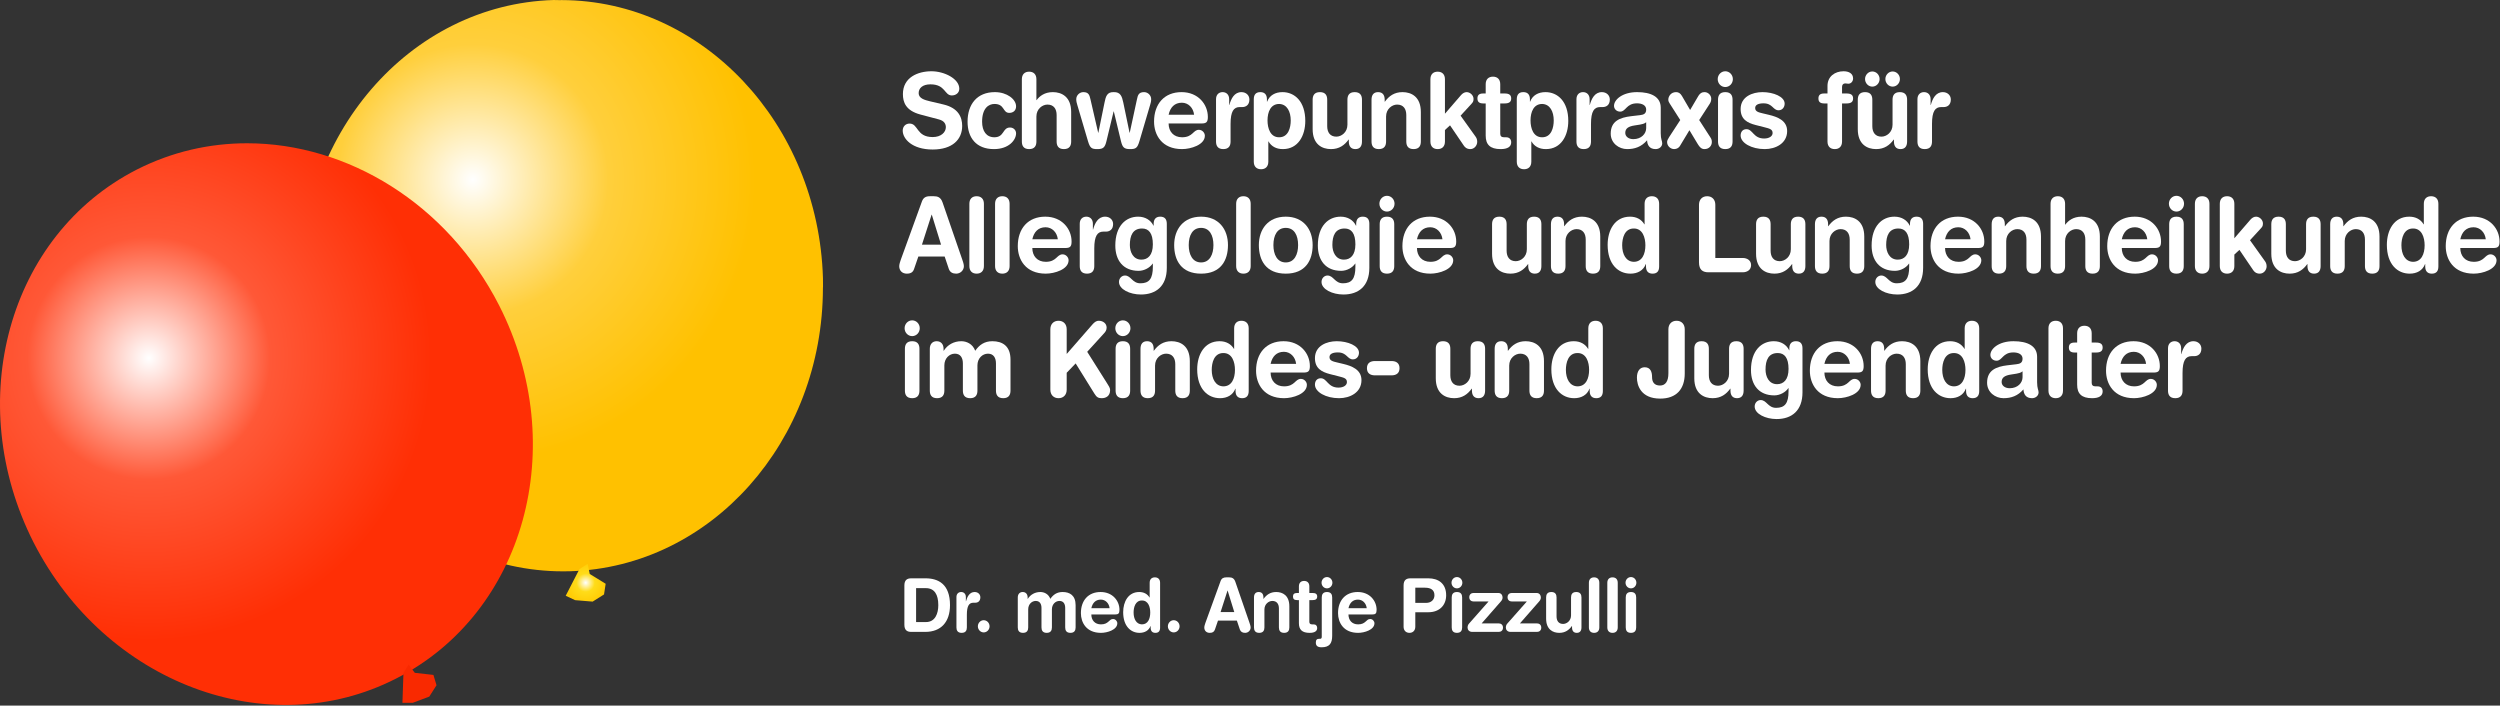 <?xml version="1.0" encoding="UTF-8" standalone="no"?>
<!DOCTYPE svg PUBLIC "-//W3C//DTD SVG 1.1//EN" "http://www.w3.org/Graphics/SVG/1.1/DTD/svg11.dtd">
<svg width="100%" height="100%" viewBox="0 0 2597 733" version="1.1" xmlns="http://www.w3.org/2000/svg" xmlns:xlink="http://www.w3.org/1999/xlink" xml:space="preserve" xmlns:serif="http://www.serif.com/" style="fill-rule:evenodd;clip-rule:evenodd;stroke-linejoin:round;stroke-miterlimit:2;">
    <rect x="0" y="0" width="2597" height="733" fill="#333333" stroke="none"/>
    <g transform="matrix(1,0,0,1,0.086,0.022)">
        <g transform="matrix(1,0,0,1,-50.915,-273.671)">
            <g transform="matrix(265.436,125.501,125.501,-265.436,489.563,570.988)">
                <g>
                    <path d="M0.007,1.123C0,1.12 -0.007,1.117 -0.013,1.114C-0.468,0.882 -0.631,0.291 -0.378,-0.206C-0.124,-0.704 0.45,-0.919 0.904,-0.688C1.349,-0.461 1.515,0.11 1.284,0.6L1.282,0.605C1.278,0.614 1.273,0.623 1.269,0.632C1.02,1.12 0.463,1.337 0.013,1.126L0.007,1.123Z" style="fill:url(#_Radial1);fill-rule:nonzero;"/>
                </g>
            </g>
        </g>
        <g transform="matrix(1,0,0,1,-50.915,-273.671)">
            <g transform="matrix(20.192,0,0,-20.192,659.234,878.98)">
                <g>
                    <path d="M-0.321,0.701L-1.027,-0.669L-1.027,-0.67L-0.547,-0.897L0.358,-0.972L0.944,-0.603L1.028,-0.054L0.208,0.451L0.101,0.972L-0.321,0.701Z" style="fill:url(#_Radial2);fill-rule:nonzero;"/>
                </g>
            </g>
        </g>
        <g transform="matrix(1,0,0,1,-50.915,-273.671)">
            <g transform="matrix(293.61,0,0,-293.61,205.312,823.546)">
                <g>
                    <path d="M0.348,1.366C0.215,1.366 0.082,1.336 -0.042,1.273C-0.497,1.041 -0.66,0.451 -0.407,-0.047C-0.153,-0.544 0.421,-0.76 0.875,-0.528C1.33,-0.297 1.493,0.294 1.24,0.792C1.056,1.153 0.702,1.366 0.348,1.366Z" style="fill:url(#_Radial3);fill-rule:nonzero;"/>
                </g>
            </g>
        </g>
        <g transform="matrix(1,0,0,1,-50.915,-273.671)">
            <g transform="matrix(3.219,0,0,3.219,469.946,995.13)">
                <g>
                    <path d="M0,-7L-0.333,2.667L3,2.667L8.333,0.667L10.667,-3L9.667,-6.333L3.667,-7L1.667,-9.667L0,-7Z" style="fill:rgb(249,41,0);fill-rule:nonzero;"/>
                </g>
            </g>
        </g>
        <g transform="matrix(1,0,0,1,-50.915,-273.671)">
            <g transform="matrix(1.368,0,0,1.323,-333.115,157.763)">
                <path d="M986.718,167.099C982.785,166.121 978.246,164.818 978.246,160.743C978.246,156.668 981.423,153.816 987.172,153.816C998.746,153.816 997.687,162.536 1003.44,162.536C1006.46,162.536 1009.11,160.58 1009.11,157.239C1009.11,149.416 997.687,143.548 988.004,143.548C977.489,143.548 966.293,148.438 966.293,161.476C966.293,167.751 968.336,174.434 979.608,177.53L993.602,181.36C997.839,182.501 998.898,185.109 998.898,187.472C998.898,191.384 995.342,195.214 988.912,195.214C976.355,195.214 978.095,184.62 971.362,184.62C968.336,184.62 966.142,186.902 966.142,190.161C966.142,196.518 973.177,204.993 988.912,204.993C1003.89,204.993 1011.3,197.088 1011.3,186.494C1011.3,179.649 1008.43,172.396 997.082,169.626L986.718,167.099Z" style="fill:white;fill-rule:nonzero;"/>
                <path d="M1015.39,183.153C1015.39,195.621 1021.82,204.667 1035.44,204.667C1046.78,204.667 1052.23,197.496 1052.23,192.28C1052.23,189.917 1050.41,187.717 1047.62,187.717C1041.79,187.717 1043.45,195.377 1035.74,195.377C1029.69,195.377 1026.43,190.569 1026.43,183.153C1026.43,172.396 1031.5,169.218 1035.81,169.218C1043.76,169.218 1041.87,176.226 1047.09,176.226C1049.88,176.226 1052.23,174.515 1052.23,171.092C1052.23,165.551 1045.35,159.928 1036.12,159.928C1022.58,159.928 1015.39,169.463 1015.39,183.153Z" style="fill:white;fill-rule:nonzero;"/>
                <path d="M1056.62,198.718C1056.62,201.896 1057.83,204.667 1062.14,204.667C1066.45,204.667 1067.66,201.896 1067.66,198.718L1067.66,179.079C1067.66,173.13 1072.2,169.707 1076.06,169.707C1080.82,169.707 1083.02,173.13 1083.02,177.938L1083.02,198.718C1083.02,201.896 1084.23,204.667 1088.54,204.667C1092.85,204.667 1094.06,201.896 1094.06,198.718L1094.06,175.574C1094.06,163.514 1086.8,159.928 1080.14,159.928C1073.87,159.928 1070.01,163.106 1067.81,166.203L1067.66,166.203L1067.66,149.823C1067.66,145.911 1065.47,143.874 1062.14,143.874C1058.81,143.874 1056.62,145.911 1056.62,149.823L1056.62,198.718Z" style="fill:white;fill-rule:nonzero;"/>
                <path d="M1106.77,198.229C1108.36,203.852 1109.57,204.667 1113.96,204.667C1118.57,204.667 1119.71,203.2 1120.84,198.474L1126.29,175.085L1126.44,175.085L1131.89,198.474C1133.02,203.2 1134.16,204.667 1138.77,204.667C1143.16,204.667 1144.37,203.852 1145.96,198.229L1154.05,169.87C1154.43,168.566 1154.81,167.262 1154.81,165.469C1154.81,162.373 1152.24,159.928 1149.44,159.928C1145.35,159.928 1144.67,162.291 1143.99,165.714L1138.54,191.791L1138.39,191.791L1133.63,168.077C1132.64,163.351 1131.58,159.765 1126.36,159.928C1121.22,159.765 1120.31,163.432 1119.4,168.077L1114.71,191.791L1114.56,191.791L1108.74,165.714C1107.98,162.291 1107.38,159.928 1103.29,159.928C1100.49,159.928 1097.92,162.373 1097.92,165.469C1097.92,167.262 1098.3,168.566 1098.68,169.87L1106.77,198.229Z" style="fill:white;fill-rule:nonzero;"/>
                <path d="M1193.01,184.539C1196.72,184.539 1197.85,183.479 1197.85,179.405C1197.85,169.626 1190.59,159.928 1177.88,159.928C1164.79,159.928 1157,169.218 1157,183.072C1157,193.421 1162.83,204.667 1178.26,204.667C1184.92,204.667 1195.58,201.326 1195.58,194.155C1195.58,191.954 1193.69,189.51 1191.04,189.51C1186.58,189.51 1186.58,195.377 1178.26,195.377C1171.83,195.377 1168.05,190.813 1168.05,184.539L1193.01,184.539ZM1168.05,177.693C1169.26,171.907 1172.59,168.24 1178.11,168.24C1183.03,168.24 1186.81,172.233 1187.41,177.693L1168.05,177.693Z" style="fill:white;fill-rule:nonzero;"/>
                <path d="M1204.06,198.718C1204.06,201.896 1205.27,204.667 1209.58,204.667C1213.89,204.667 1215.1,201.896 1215.1,198.718L1215.1,184.864C1215.1,175.004 1217.52,171.663 1221.98,171.663L1223.95,171.663C1226.67,171.663 1229.4,170.114 1229.4,165.714C1229.4,162.373 1226.83,159.928 1223.35,159.928C1217.97,159.928 1215.48,165.062 1214.19,170.033L1214.04,170.033L1214.04,165.469C1214.04,161.884 1211.85,159.928 1209.05,159.928C1206.25,159.928 1204.06,161.884 1204.06,165.469L1204.06,198.718Z" style="fill:white;fill-rule:nonzero;"/>
                <path d="M1232.73,214.528C1232.73,218.439 1234.92,220.476 1238.25,220.476C1241.58,220.476 1243.77,218.439 1243.77,214.528L1243.77,198.637L1243.92,198.637C1245.96,202.467 1249.75,204.667 1254.82,204.667C1266.46,204.667 1271.84,193.992 1271.84,182.583C1271.84,167.181 1263.74,159.928 1254.51,159.928C1249.14,159.928 1244.68,162.373 1242.86,167.425L1242.71,167.425L1242.71,165.551C1242.71,161.884 1240.97,159.928 1237.72,159.928C1234.31,159.928 1232.73,161.884 1232.73,165.551L1232.73,214.528ZM1260.79,182.175C1260.79,187.717 1259.05,195.377 1252.02,195.377C1245.28,195.458 1243.16,188.287 1243.16,182.175C1243.16,175.411 1245.59,169.218 1252.02,169.218C1257.92,169.381 1260.79,175.167 1260.79,182.175Z" style="fill:white;fill-rule:nonzero;"/>
                <path d="M1314.88,165.877C1314.88,162.699 1313.67,159.928 1309.36,159.928C1305.05,159.928 1303.84,162.699 1303.84,165.877L1303.84,185.516C1303.84,191.465 1299.3,194.888 1295.44,194.888C1290.67,194.888 1288.48,191.465 1288.48,186.657L1288.48,165.877C1288.48,162.699 1287.27,159.928 1282.96,159.928C1278.64,159.928 1277.43,162.699 1277.43,165.877L1277.43,189.021C1277.43,201.081 1284.7,204.667 1291.35,204.667C1297.63,204.667 1301.64,201.57 1304.74,197.17L1304.89,197.17L1304.89,198.718C1304.89,202.304 1306.41,204.667 1309.89,204.667C1313.37,204.667 1314.88,202.304 1314.88,198.718L1314.88,165.877Z" style="fill:white;fill-rule:nonzero;"/>
                <path d="M1322.14,198.718C1322.14,201.896 1323.35,204.667 1327.66,204.667C1331.98,204.667 1333.19,201.896 1333.19,198.718L1333.19,179.079C1333.19,173.13 1337.73,169.707 1341.58,169.707C1346.35,169.707 1348.54,173.13 1348.54,177.938L1348.54,198.718C1348.54,201.896 1349.75,204.667 1354.07,204.667C1358.38,204.667 1359.59,201.896 1359.59,198.718L1359.59,175.574C1359.59,163.514 1352.33,159.928 1345.67,159.928C1339.39,159.928 1335.38,163.025 1332.28,167.425L1332.13,167.425L1332.13,165.877C1332.13,162.291 1330.61,159.928 1327.13,159.928C1323.65,159.928 1322.14,162.291 1322.14,165.877L1322.14,198.718Z" style="fill:white;fill-rule:nonzero;"/>
                <path d="M1366.85,198.718C1366.85,202.63 1369.04,204.667 1372.37,204.667C1375.7,204.667 1377.89,202.63 1377.89,198.718L1377.89,189.673L1381.75,186.005L1392.19,201.896C1393.02,203.2 1394.46,204.667 1397.18,204.667C1400.13,204.667 1402.4,201.896 1402.4,198.881C1402.4,196.925 1401.65,195.621 1401.27,195.051L1389.77,178.427L1397.94,169.218C1398.92,168.077 1399.61,167.425 1399.61,165.306C1399.61,162.291 1396.88,159.928 1394.38,159.928C1392.72,159.928 1391.28,160.906 1390.15,162.21L1377.89,176.878L1377.89,149.823C1377.89,145.911 1375.7,143.874 1372.37,143.874C1369.04,143.874 1366.85,145.911 1366.85,149.823L1366.85,198.718Z" style="fill:white;fill-rule:nonzero;"/>
                <path d="M1408.83,194.073C1408.83,201.081 1412.16,204.667 1420.18,204.667C1425.48,204.667 1428.2,202.793 1428.2,199.37C1428.2,196.844 1426.76,195.377 1424.34,195.377L1422.75,195.377C1420.79,195.377 1419.88,194.399 1419.88,192.606L1419.88,168.811L1423.21,168.811C1426.46,168.811 1428.2,167.751 1428.2,164.899C1428.2,162.047 1426.46,160.987 1423.21,160.987L1419.88,160.987L1419.88,153.735C1419.88,149.823 1417.68,147.786 1414.36,147.786C1411.03,147.786 1408.83,149.823 1408.83,153.735L1408.83,160.987L1406.94,160.987C1403.84,160.987 1402.56,162.291 1402.56,164.899C1402.56,167.507 1403.84,168.811 1406.94,168.811L1408.83,168.811L1408.83,194.073Z" style="fill:white;fill-rule:nonzero;"/>
                <path d="M1432.44,214.528C1432.44,218.439 1434.63,220.476 1437.96,220.476C1441.29,220.476 1443.48,218.439 1443.48,214.528L1443.48,198.637L1443.63,198.637C1445.67,202.467 1449.46,204.667 1454.53,204.667C1466.17,204.667 1471.55,193.992 1471.55,182.583C1471.55,167.181 1463.45,159.928 1454.22,159.928C1448.85,159.928 1444.39,162.373 1442.57,167.425L1442.42,167.425L1442.42,165.551C1442.42,161.884 1440.68,159.928 1437.43,159.928C1434.03,159.928 1432.44,161.884 1432.44,165.551L1432.44,214.528ZM1460.5,182.175C1460.5,187.717 1458.76,195.377 1451.73,195.377C1444.99,195.458 1442.88,188.287 1442.88,182.175C1442.88,175.411 1445.3,169.218 1451.73,169.218C1457.63,169.381 1460.5,175.167 1460.5,182.175Z" style="fill:white;fill-rule:nonzero;"/>
                <path d="M1477.75,198.718C1477.75,201.896 1478.96,204.667 1483.27,204.667C1487.58,204.667 1488.79,201.896 1488.79,198.718L1488.79,184.864C1488.79,175.004 1491.21,171.663 1495.68,171.663L1497.64,171.663C1500.37,171.663 1503.09,170.114 1503.09,165.714C1503.09,162.373 1500.52,159.928 1497.04,159.928C1491.67,159.928 1489.17,165.062 1487.89,170.033L1487.74,170.033L1487.74,165.469C1487.74,161.884 1485.54,159.928 1482.74,159.928C1479.94,159.928 1477.75,161.884 1477.75,165.469L1477.75,198.718Z" style="fill:white;fill-rule:nonzero;"/>
                <path d="M1541.75,172.152C1541.75,163.595 1534.41,159.928 1523.82,159.928C1512.47,159.928 1506.27,165.958 1506.27,170.685C1506.27,173.13 1508.16,175.248 1510.96,175.248C1515.35,175.248 1515.57,168.729 1523.74,168.729C1527.45,168.729 1530.7,170.196 1530.7,173.619C1530.7,177.041 1528.58,177.693 1525.94,178.019L1519.2,178.834C1510.73,179.893 1503.77,182.664 1503.77,192.525C1503.77,200.022 1509.98,204.667 1516.25,204.667C1522.08,204.667 1527.07,202.874 1531.38,197.74C1531.54,201.407 1533.12,204.667 1537.89,204.667C1540.54,204.667 1542.88,202.793 1542.88,200.103C1542.88,198.229 1541.75,197.088 1541.75,192.117L1541.75,172.152ZM1530.7,188.206C1530.7,192.606 1527,196.844 1520.94,196.844C1517.16,196.844 1514.82,194.644 1514.82,191.954C1514.82,188.369 1517.31,186.82 1521.93,186.087L1525.94,185.435C1527.22,185.19 1529.49,184.783 1530.7,183.561L1530.7,188.206Z" style="fill:white;fill-rule:nonzero;"/>
                <path d="M1563.53,189.835L1569.89,200.755C1571.33,203.2 1572.69,204.667 1574.96,204.667C1578.51,204.667 1580.56,201.978 1580.56,199.126C1580.56,197.414 1580.1,196.436 1579.5,195.54L1570.95,181.849L1578.97,169.055C1579.65,167.996 1580.1,166.773 1580.1,165.062C1580.1,162.373 1577.68,159.928 1575.11,159.928C1573.37,159.928 1571.7,160.417 1570.04,163.432L1564.06,173.945L1557.86,162.943C1556.57,160.661 1555.14,159.928 1553.4,159.928C1549.39,159.928 1547.5,163.351 1547.5,165.877C1547.5,167.018 1548.03,168.077 1548.63,168.974L1556.57,181.849L1548.1,195.295C1547.12,196.844 1546.59,198.066 1546.59,199.126C1546.59,202.385 1549.31,204.667 1551.96,204.667C1554,204.667 1555.52,203.526 1556.27,202.304L1563.53,189.835Z" style="fill:white;fill-rule:nonzero;"/>
                <path d="M1585.25,198.718C1585.25,201.896 1586.45,204.667 1590.77,204.667C1595.08,204.667 1596.29,201.896 1596.29,198.718L1596.29,165.877C1596.29,162.699 1595.08,159.928 1590.77,159.928C1586.45,159.928 1585.25,162.699 1585.25,165.877L1585.25,198.718ZM1585.02,149.742C1585.02,153.164 1587.59,155.935 1590.77,155.935C1593.94,155.935 1596.52,153.164 1596.52,149.742C1596.52,146.319 1593.94,143.548 1590.77,143.548C1587.59,143.548 1585.02,146.319 1585.02,149.742Z" style="fill:white;fill-rule:nonzero;"/>
                <path d="M1602.42,173.211C1602.42,181.197 1607.41,184.05 1613.84,185.761L1620.35,187.472C1624.28,188.532 1626.7,189.021 1626.7,192.036C1626.7,194.481 1624.2,196.355 1620.27,196.355C1612.1,196.355 1611.65,189.021 1606.88,189.021C1603.78,189.021 1602.42,191.384 1602.42,193.992C1602.42,199.859 1610.74,204.667 1620.72,204.667C1629.05,204.667 1637.74,200.185 1637.74,190.487C1637.74,182.175 1630.26,179.323 1623.98,177.775L1619.36,176.634C1615.96,175.819 1613.46,175.167 1613.46,172.396C1613.46,169.87 1615.96,168.729 1619.82,168.729C1626.78,168.729 1626.93,174.189 1631.24,174.189C1634.11,174.189 1635.85,171.744 1635.85,168.974C1635.85,163.514 1627.38,159.928 1618.98,159.928C1611.34,159.928 1602.42,163.514 1602.42,173.211Z" style="fill:white;fill-rule:nonzero;"/>
                <path d="M1668.38,198.718C1668.38,202.63 1670.58,204.667 1673.9,204.667C1677.23,204.667 1679.43,202.63 1679.43,198.718L1679.43,168.811L1682.83,168.811C1686.08,168.811 1687.82,167.751 1687.82,164.899C1687.82,162.047 1686.08,160.987 1682.83,160.987L1679.43,160.987L1679.43,155.853C1679.43,154.224 1680.26,153.083 1681.85,153.083C1682.68,153.083 1683.44,153.327 1684.27,153.327C1686.24,153.327 1687.82,151.453 1687.82,149.253C1687.82,145.259 1684.57,143.548 1680.56,143.548C1674.13,143.548 1668.38,147.541 1668.38,155.038L1668.38,160.987L1665.88,160.987C1662.78,160.987 1661.5,162.291 1661.5,164.899C1661.5,167.507 1662.78,168.811 1665.88,168.811L1668.38,168.811L1668.38,198.718Z" style="fill:white;fill-rule:nonzero;"/>
                <path d="M1728.83,165.877C1728.83,162.699 1727.61,159.928 1723.3,159.928C1718.99,159.928 1717.78,162.699 1717.78,165.877L1717.78,185.516C1717.78,191.465 1713.24,194.888 1709.38,194.888C1704.62,194.888 1702.42,191.465 1702.42,186.657L1702.42,165.877C1702.42,162.699 1701.21,159.928 1696.9,159.928C1692.59,159.928 1691.38,162.699 1691.38,165.877L1691.38,189.021C1691.38,201.081 1698.64,204.667 1705.3,204.667C1711.58,204.667 1715.59,201.57 1718.69,197.17L1718.84,197.17L1718.84,198.718C1718.84,202.304 1720.35,204.667 1723.83,204.667C1727.31,204.667 1728.83,202.304 1728.83,198.718L1728.83,165.877ZM1696.9,149.66C1696.9,152.92 1699.4,155.609 1702.42,155.609C1705.45,155.609 1707.95,152.92 1707.95,149.66C1707.95,146.4 1705.45,143.711 1702.42,143.711C1699.4,143.711 1696.9,146.4 1696.9,149.66ZM1712.33,149.66C1712.33,152.92 1714.83,155.609 1717.86,155.609C1720.88,155.609 1723.38,152.92 1723.38,149.66C1723.38,146.4 1720.88,143.711 1717.86,143.711C1714.83,143.711 1712.33,146.4 1712.33,149.66Z" style="fill:white;fill-rule:nonzero;"/>
                <path d="M1736.69,198.718C1736.69,201.896 1737.9,204.667 1742.21,204.667C1746.53,204.667 1747.74,201.896 1747.74,198.718L1747.74,184.864C1747.74,175.004 1750.16,171.663 1754.62,171.663L1756.59,171.663C1759.31,171.663 1762.03,170.114 1762.03,165.714C1762.03,162.373 1759.46,159.928 1755.98,159.928C1750.61,159.928 1748.12,165.062 1746.83,170.033L1746.68,170.033L1746.68,165.469C1746.68,161.884 1744.48,159.928 1741.68,159.928C1738.89,159.928 1736.69,161.884 1736.69,165.469L1736.69,198.718Z" style="fill:white;fill-rule:nonzero;"/>
                <path d="M964.705,291.456C964.251,292.76 963.494,295.123 963.494,296.59C963.494,300.175 965.84,302.457 969.244,302.457C972.194,302.457 973.934,301.398 974.766,298.79L978.019,289.011L997.99,289.011L1001.17,298.79C1002.08,301.398 1004.04,302.457 1006.76,302.457C1009.94,302.457 1012.59,299.849 1012.59,296.59C1012.59,295.123 1011.83,292.76 1011.38,291.456L996.401,246.554C995.04,242.398 992.543,241.664 989.744,241.664L986.794,241.664C983.768,241.664 981.801,242.724 980.742,245.739L964.705,291.456ZM995.267,279.721L980.742,279.721L988.08,256.17L988.231,256.17L995.267,279.721Z" style="fill:white;fill-rule:nonzero;"/>
                <path d="M1016.75,296.508C1016.75,300.42 1018.94,302.457 1022.27,302.457C1025.6,302.457 1027.8,300.42 1027.8,296.508L1027.8,247.613C1027.8,243.702 1025.6,241.664 1022.27,241.664C1018.94,241.664 1016.75,243.702 1016.75,247.613L1016.75,296.508Z" style="fill:white;fill-rule:nonzero;"/>
                <path d="M1036.27,296.508C1036.27,300.42 1038.46,302.457 1041.79,302.457C1045.12,302.457 1047.31,300.42 1047.31,296.508L1047.31,247.613C1047.31,243.702 1045.12,241.664 1041.79,241.664C1038.46,241.664 1036.27,243.702 1036.27,247.613L1036.27,296.508Z" style="fill:white;fill-rule:nonzero;"/>
                <path d="M1089.52,282.329C1093.23,282.329 1094.37,281.269 1094.37,277.195C1094.37,267.416 1087.1,257.718 1074.39,257.718C1061.31,257.718 1053.52,267.008 1053.52,280.862C1053.52,291.211 1059.34,302.457 1074.77,302.457C1081.43,302.457 1092.1,299.116 1092.1,291.945C1092.1,289.744 1090.2,287.3 1087.56,287.3C1083.09,287.3 1083.09,293.167 1074.77,293.167C1068.34,293.167 1064.56,288.604 1064.56,282.329L1089.52,282.329ZM1064.56,275.483C1065.77,269.697 1069.1,266.03 1074.62,266.03C1079.54,266.03 1083.32,270.023 1083.93,275.483L1064.56,275.483Z" style="fill:white;fill-rule:nonzero;"/>
                <path d="M1100.57,296.508C1100.57,299.686 1101.78,302.457 1106.09,302.457C1110.4,302.457 1111.61,299.686 1111.61,296.508L1111.61,282.655C1111.61,272.794 1114.03,269.453 1118.5,269.453L1120.46,269.453C1123.19,269.453 1125.91,267.905 1125.91,263.504C1125.91,260.163 1123.34,257.718 1119.86,257.718C1114.49,257.718 1111.99,262.852 1110.7,267.823L1110.55,267.823L1110.55,263.26C1110.55,259.674 1108.36,257.718 1105.56,257.718C1102.76,257.718 1100.57,259.674 1100.57,263.26L1100.57,296.508Z" style="fill:white;fill-rule:nonzero;"/>
                <path d="M1138.62,279.965C1138.62,272.631 1140.81,267.008 1147.92,267.008C1153.07,267.008 1156.09,270.838 1156.09,279.476C1156.09,287.952 1152.31,291.456 1147.39,291.456C1141.12,291.456 1138.62,285.425 1138.62,279.965ZM1166.68,263.341C1166.68,259.674 1165.1,257.718 1161.69,257.718C1158.44,257.718 1156.7,259.674 1156.7,263.341L1156.7,264.808L1156.55,264.808C1154.51,260.407 1150.27,257.718 1144.9,257.718C1135.59,257.718 1127.58,264.971 1127.58,280.373C1127.58,292.108 1133.63,300.257 1145.28,300.257C1149.66,300.257 1153.98,297.649 1155.94,294.552L1156.09,294.552L1156.09,296.997C1156.09,306.369 1153.37,310.036 1146.64,310.036C1140.43,310.036 1139.53,303.924 1134.91,303.924C1132.49,303.924 1130.37,306.043 1130.37,308.977C1130.37,314.762 1138.62,318.837 1147.02,318.837C1158.52,318.837 1166.68,312.236 1166.68,297.894L1166.68,263.341Z" style="fill:white;fill-rule:nonzero;"/>
                <path d="M1183.33,280.047C1183.33,272.305 1186.28,266.519 1192.71,266.519C1199.14,266.519 1202.09,272.305 1202.09,280.047C1202.09,287.3 1199.29,293.656 1192.71,293.656C1186.13,293.656 1183.33,287.3 1183.33,280.047ZM1172.28,280.047C1172.28,291.945 1177.65,302.457 1192.71,302.457C1207.76,302.457 1213.13,291.945 1213.13,280.047C1213.13,267.497 1206.02,257.718 1192.71,257.718C1179.39,257.718 1172.28,267.497 1172.28,280.047Z" style="fill:white;fill-rule:nonzero;"/>
                <path d="M1219.34,296.508C1219.34,300.42 1221.53,302.457 1224.86,302.457C1228.19,302.457 1230.38,300.42 1230.38,296.508L1230.38,247.613C1230.38,243.702 1228.19,241.664 1224.86,241.664C1221.53,241.664 1219.34,243.702 1219.34,247.613L1219.34,296.508Z" style="fill:white;fill-rule:nonzero;"/>
                <path d="M1247.63,280.047C1247.63,272.305 1250.58,266.519 1257.01,266.519C1263.44,266.519 1266.39,272.305 1266.39,280.047C1266.39,287.3 1263.59,293.656 1257.01,293.656C1250.43,293.656 1247.63,287.3 1247.63,280.047ZM1236.58,280.047C1236.58,291.945 1241.95,302.457 1257.01,302.457C1272.06,302.457 1277.43,291.945 1277.43,280.047C1277.43,267.497 1270.32,257.718 1257.01,257.718C1243.69,257.718 1236.58,267.497 1236.58,280.047Z" style="fill:white;fill-rule:nonzero;"/>
                <path d="M1292.41,279.965C1292.41,272.631 1294.61,267.008 1301.72,267.008C1306.86,267.008 1309.89,270.838 1309.89,279.476C1309.89,287.952 1306.1,291.456 1301.19,291.456C1294.91,291.456 1292.41,285.425 1292.41,279.965ZM1320.48,263.341C1320.48,259.674 1318.89,257.718 1315.48,257.718C1312.23,257.718 1310.49,259.674 1310.49,263.341L1310.49,264.808L1310.34,264.808C1308.3,260.407 1304.06,257.718 1298.69,257.718C1289.39,257.718 1281.37,264.971 1281.37,280.373C1281.37,292.108 1287.42,300.257 1299.07,300.257C1303.46,300.257 1307.77,297.649 1309.74,294.552L1309.89,294.552L1309.89,296.997C1309.89,306.369 1307.16,310.036 1300.43,310.036C1294.23,310.036 1293.32,303.924 1288.7,303.924C1286.28,303.924 1284.17,306.043 1284.17,308.977C1284.17,314.762 1292.41,318.837 1300.81,318.837C1312.31,318.837 1320.48,312.236 1320.48,297.894L1320.48,263.341Z" style="fill:white;fill-rule:nonzero;"/>
                <path d="M1328.34,296.508C1328.34,299.686 1329.56,302.457 1333.87,302.457C1338.18,302.457 1339.39,299.686 1339.39,296.508L1339.39,263.667C1339.39,260.489 1338.18,257.718 1333.87,257.718C1329.56,257.718 1328.34,260.489 1328.34,263.667L1328.34,296.508ZM1328.12,247.532C1328.12,250.954 1330.69,253.725 1333.87,253.725C1337.04,253.725 1339.62,250.954 1339.62,247.532C1339.62,244.109 1337.04,241.338 1333.87,241.338C1330.69,241.338 1328.12,244.109 1328.12,247.532Z" style="fill:white;fill-rule:nonzero;"/>
                <path d="M1381.6,282.329C1385.31,282.329 1386.44,281.269 1386.44,277.195C1386.44,267.416 1379.18,257.718 1366.47,257.718C1353.38,257.718 1345.59,267.008 1345.59,280.862C1345.59,291.211 1351.42,302.457 1366.85,302.457C1373.51,302.457 1384.17,299.116 1384.17,291.945C1384.17,289.744 1382.28,287.3 1379.63,287.3C1375.17,287.3 1375.17,293.167 1366.85,293.167C1360.42,293.167 1356.64,288.604 1356.64,282.329L1381.6,282.329ZM1356.64,275.483C1357.85,269.697 1361.18,266.03 1366.7,266.03C1371.62,266.03 1375.4,270.023 1376,275.483L1356.64,275.483Z" style="fill:white;fill-rule:nonzero;"/>
                <path d="M1451.12,263.667C1451.12,260.489 1449.91,257.718 1445.6,257.718C1441.29,257.718 1440.08,260.489 1440.08,263.667L1440.08,283.307C1440.08,289.256 1435.54,292.678 1431.68,292.678C1426.91,292.678 1424.72,289.256 1424.72,284.447L1424.72,263.667C1424.72,260.489 1423.51,257.718 1419.2,257.718C1414.89,257.718 1413.67,260.489 1413.67,263.667L1413.67,286.811C1413.67,298.872 1420.94,302.457 1427.6,302.457C1433.87,302.457 1437.88,299.36 1440.98,294.96L1441.13,294.96L1441.13,296.508C1441.13,300.094 1442.65,302.457 1446.13,302.457C1449.61,302.457 1451.12,300.094 1451.12,296.508L1451.12,263.667Z" style="fill:white;fill-rule:nonzero;"/>
                <path d="M1458.38,296.508C1458.38,299.686 1459.59,302.457 1463.91,302.457C1468.22,302.457 1469.43,299.686 1469.43,296.508L1469.43,276.869C1469.43,270.92 1473.97,267.497 1477.83,267.497C1482.59,267.497 1484.78,270.92 1484.78,275.728L1484.78,296.508C1484.78,299.686 1486,302.457 1490.31,302.457C1494.62,302.457 1495.83,299.686 1495.83,296.508L1495.83,273.365C1495.83,261.304 1488.57,257.718 1481.91,257.718C1475.63,257.718 1471.62,260.815 1468.52,265.215L1468.37,265.215L1468.37,263.667C1468.37,260.081 1466.86,257.718 1463.38,257.718C1459.9,257.718 1458.38,260.081 1458.38,263.667L1458.38,296.508Z" style="fill:white;fill-rule:nonzero;"/>
                <path d="M1540.54,247.613C1540.54,243.702 1538.34,241.664 1535.02,241.664C1531.69,241.664 1529.49,243.702 1529.49,247.613L1529.49,263.749L1529.34,263.749C1527.15,259.918 1523.37,257.718 1518.45,257.718C1506.8,257.718 1501.43,268.394 1501.43,279.802C1501.43,295.204 1509.52,302.457 1518.75,302.457C1524.12,302.457 1528.58,300.012 1530.4,294.96L1530.55,294.96L1530.55,296.834C1530.55,300.501 1532.29,302.457 1535.54,302.457C1538.95,302.457 1540.54,300.501 1540.54,296.834L1540.54,247.613ZM1512.47,280.21C1512.47,274.668 1514.21,267.008 1521.25,267.008C1527.98,266.927 1530.1,274.098 1530.1,280.21C1530.1,286.974 1527.68,293.167 1521.25,293.167C1515.35,293.004 1512.47,287.218 1512.47,280.21Z" style="fill:white;fill-rule:nonzero;"/>
                <path d="M1570.8,293.575C1570.8,299.523 1573.67,301.398 1578.06,301.398L1603.93,301.398C1607.49,301.398 1610.36,299.442 1610.36,295.775C1610.36,292.108 1607.49,290.152 1603.93,290.152L1583.2,290.152L1583.2,248.347C1583.2,244.354 1580.78,241.664 1577,241.664C1573.22,241.664 1570.8,244.354 1570.8,248.347L1570.8,293.575Z" style="fill:white;fill-rule:nonzero;"/>
                <path d="M1651.59,263.667C1651.59,260.489 1650.38,257.718 1646.07,257.718C1641.75,257.718 1640.54,260.489 1640.54,263.667L1640.54,283.307C1640.54,289.256 1636.01,292.678 1632.15,292.678C1627.38,292.678 1625.19,289.256 1625.19,284.447L1625.19,263.667C1625.19,260.489 1623.98,257.718 1619.66,257.718C1615.35,257.718 1614.14,260.489 1614.14,263.667L1614.14,286.811C1614.14,298.872 1621.4,302.457 1628.06,302.457C1634.34,302.457 1638.35,299.36 1641.45,294.96L1641.6,294.96L1641.6,296.508C1641.6,300.094 1643.12,302.457 1646.6,302.457C1650.08,302.457 1651.59,300.094 1651.59,296.508L1651.59,263.667Z" style="fill:white;fill-rule:nonzero;"/>
                <path d="M1658.85,296.508C1658.85,299.686 1660.06,302.457 1664.37,302.457C1668.68,302.457 1669.89,299.686 1669.89,296.508L1669.89,276.869C1669.89,270.92 1674.43,267.497 1678.29,267.497C1683.06,267.497 1685.25,270.92 1685.25,275.728L1685.25,296.508C1685.25,299.686 1686.46,302.457 1690.77,302.457C1695.09,302.457 1696.3,299.686 1696.3,296.508L1696.3,273.365C1696.3,261.304 1689.03,257.718 1682.38,257.718C1676.1,257.718 1672.09,260.815 1668.99,265.215L1668.84,265.215L1668.84,263.667C1668.84,260.081 1667.32,257.718 1663.84,257.718C1660.36,257.718 1658.85,260.081 1658.85,263.667L1658.85,296.508Z" style="fill:white;fill-rule:nonzero;"/>
                <path d="M1712.94,279.965C1712.94,272.631 1715.13,267.008 1722.24,267.008C1727.39,267.008 1730.41,270.838 1730.41,279.476C1730.41,287.952 1726.63,291.456 1721.71,291.456C1715.43,291.456 1712.94,285.425 1712.94,279.965ZM1741,263.341C1741,259.674 1739.41,257.718 1736.01,257.718C1732.76,257.718 1731.02,259.674 1731.02,263.341L1731.02,264.808L1730.87,264.808C1728.83,260.407 1724.59,257.718 1719.22,257.718C1709.91,257.718 1701.89,264.971 1701.89,280.373C1701.89,292.108 1707.95,300.257 1719.6,300.257C1723.98,300.257 1728.3,297.649 1730.26,294.552L1730.41,294.552L1730.41,296.997C1730.41,306.369 1727.69,310.036 1720.96,310.036C1714.75,310.036 1713.85,303.924 1709.23,303.924C1706.81,303.924 1704.69,306.043 1704.69,308.977C1704.69,314.762 1712.94,318.837 1721.34,318.837C1732.83,318.837 1741,312.236 1741,297.894L1741,263.341Z" style="fill:white;fill-rule:nonzero;"/>
                <path d="M1782.61,282.329C1786.32,282.329 1787.45,281.269 1787.45,277.195C1787.45,267.416 1780.19,257.718 1767.48,257.718C1754.39,257.718 1746.6,267.008 1746.6,280.862C1746.6,291.211 1752.43,302.457 1767.86,302.457C1774.52,302.457 1785.18,299.116 1785.18,291.945C1785.18,289.744 1783.29,287.3 1780.64,287.3C1776.18,287.3 1776.18,293.167 1767.86,293.167C1761.43,293.167 1757.65,288.604 1757.65,282.329L1782.61,282.329ZM1757.65,275.483C1758.86,269.697 1762.18,266.03 1767.71,266.03C1772.62,266.03 1776.41,270.023 1777.01,275.483L1757.65,275.483Z" style="fill:white;fill-rule:nonzero;"/>
                <path d="M1793.05,296.508C1793.05,299.686 1794.26,302.457 1798.57,302.457C1802.88,302.457 1804.09,299.686 1804.09,296.508L1804.09,276.869C1804.09,270.92 1808.63,267.497 1812.49,267.497C1817.26,267.497 1819.45,270.92 1819.45,275.728L1819.45,296.508C1819.45,299.686 1820.66,302.457 1824.97,302.457C1829.29,302.457 1830.5,299.686 1830.5,296.508L1830.5,273.365C1830.5,261.304 1823.23,257.718 1816.58,257.718C1810.3,257.718 1806.29,260.815 1803.19,265.215L1803.04,265.215L1803.04,263.667C1803.04,260.081 1801.52,257.718 1798.04,257.718C1794.56,257.718 1793.05,260.081 1793.05,263.667L1793.05,296.508Z" style="fill:white;fill-rule:nonzero;"/>
                <path d="M1837.76,296.508C1837.76,299.686 1838.97,302.457 1843.28,302.457C1847.59,302.457 1848.8,299.686 1848.8,296.508L1848.8,276.869C1848.8,270.92 1853.34,267.497 1857.2,267.497C1861.97,267.497 1864.16,270.92 1864.16,275.728L1864.16,296.508C1864.16,299.686 1865.37,302.457 1869.68,302.457C1873.99,302.457 1875.2,299.686 1875.2,296.508L1875.2,273.365C1875.2,261.304 1867.94,257.718 1861.28,257.718C1855.01,257.718 1851.15,260.896 1848.95,263.993L1848.8,263.993L1848.8,247.613C1848.8,243.702 1846.61,241.664 1843.28,241.664C1839.95,241.664 1837.76,243.702 1837.76,247.613L1837.76,296.508Z" style="fill:white;fill-rule:nonzero;"/>
                <path d="M1916.81,282.329C1920.52,282.329 1921.65,281.269 1921.65,277.195C1921.65,267.416 1914.39,257.718 1901.68,257.718C1888.59,257.718 1880.8,267.008 1880.8,280.862C1880.8,291.211 1886.63,302.457 1902.06,302.457C1908.72,302.457 1919.38,299.116 1919.38,291.945C1919.38,289.744 1917.49,287.3 1914.84,287.3C1910.38,287.3 1910.38,293.167 1902.06,293.167C1895.63,293.167 1891.85,288.604 1891.85,282.329L1916.81,282.329ZM1891.85,275.483C1893.06,269.697 1896.38,266.03 1901.91,266.03C1906.82,266.03 1910.61,270.023 1911.21,275.483L1891.85,275.483Z" style="fill:white;fill-rule:nonzero;"/>
                <path d="M1927.85,296.508C1927.85,299.686 1929.07,302.457 1933.38,302.457C1937.69,302.457 1938.9,299.686 1938.9,296.508L1938.9,263.667C1938.9,260.489 1937.69,257.718 1933.38,257.718C1929.07,257.718 1927.85,260.489 1927.85,263.667L1927.85,296.508ZM1927.63,247.532C1927.63,250.954 1930.2,253.725 1933.38,253.725C1936.55,253.725 1939.13,250.954 1939.13,247.532C1939.13,244.109 1936.55,241.338 1933.38,241.338C1930.2,241.338 1927.63,244.109 1927.63,247.532Z" style="fill:white;fill-rule:nonzero;"/>
                <path d="M1947.37,296.508C1947.37,300.42 1949.57,302.457 1952.89,302.457C1956.22,302.457 1958.42,300.42 1958.42,296.508L1958.42,247.613C1958.42,243.702 1956.22,241.664 1952.89,241.664C1949.57,241.664 1947.37,243.702 1947.37,247.613L1947.37,296.508Z" style="fill:white;fill-rule:nonzero;"/>
                <path d="M1966.28,296.508C1966.28,300.42 1968.48,302.457 1971.81,302.457C1975.13,302.457 1977.33,300.42 1977.33,296.508L1977.33,287.463L1981.19,283.796L1991.62,299.686C1992.46,300.99 1993.89,302.457 1996.62,302.457C1999.57,302.457 2001.84,299.686 2001.84,296.671C2001.84,294.715 2001.08,293.412 2000.7,292.841L1989.21,276.217L1997.38,267.008C1998.36,265.867 1999.04,265.215 1999.04,263.097C1999.04,260.081 1996.32,257.718 1993.82,257.718C1992.15,257.718 1990.72,258.696 1989.58,260L1977.33,274.668L1977.33,247.613C1977.33,243.702 1975.13,241.664 1971.81,241.664C1968.48,241.664 1966.28,243.702 1966.28,247.613L1966.28,296.508Z" style="fill:white;fill-rule:nonzero;"/>
                <path d="M2042.84,263.667C2042.84,260.489 2041.63,257.718 2037.32,257.718C2033.01,257.718 2031.79,260.489 2031.79,263.667L2031.79,283.307C2031.79,289.256 2027.26,292.678 2023.4,292.678C2018.63,292.678 2016.44,289.256 2016.44,284.447L2016.44,263.667C2016.44,260.489 2015.23,257.718 2010.92,257.718C2006.6,257.718 2005.39,260.489 2005.39,263.667L2005.39,286.811C2005.39,298.872 2012.66,302.457 2019.31,302.457C2025.59,302.457 2029.6,299.36 2032.7,294.96L2032.85,294.96L2032.85,296.508C2032.85,300.094 2034.37,302.457 2037.85,302.457C2041.33,302.457 2042.84,300.094 2042.84,296.508L2042.84,263.667Z" style="fill:white;fill-rule:nonzero;"/>
                <path d="M2050.1,296.508C2050.1,299.686 2051.31,302.457 2055.62,302.457C2059.94,302.457 2061.15,299.686 2061.15,296.508L2061.15,276.869C2061.15,270.92 2065.68,267.497 2069.54,267.497C2074.31,267.497 2076.5,270.92 2076.5,275.728L2076.5,296.508C2076.5,299.686 2077.71,302.457 2082.03,302.457C2086.34,302.457 2087.55,299.686 2087.55,296.508L2087.55,273.365C2087.55,261.304 2080.28,257.718 2073.63,257.718C2067.35,257.718 2063.34,260.815 2060.24,265.215L2060.09,265.215L2060.09,263.667C2060.09,260.081 2058.57,257.718 2055.09,257.718C2051.61,257.718 2050.1,260.081 2050.1,263.667L2050.1,296.508Z" style="fill:white;fill-rule:nonzero;"/>
                <path d="M2132.26,247.613C2132.26,243.702 2130.06,241.664 2126.73,241.664C2123.4,241.664 2121.21,243.702 2121.21,247.613L2121.21,263.749L2121.06,263.749C2118.87,259.918 2115.08,257.718 2110.17,257.718C2098.52,257.718 2093.14,268.394 2093.14,279.802C2093.14,295.204 2101.24,302.457 2110.47,302.457C2115.84,302.457 2120.3,300.012 2122.12,294.96L2122.27,294.96L2122.27,296.834C2122.27,300.501 2124.01,302.457 2127.26,302.457C2130.67,302.457 2132.26,300.501 2132.26,296.834L2132.26,247.613ZM2104.19,280.21C2104.19,274.668 2105.93,267.008 2112.97,267.008C2119.7,266.927 2121.82,274.098 2121.82,280.21C2121.82,286.974 2119.39,293.167 2112.97,293.167C2107.06,293.004 2104.19,287.218 2104.19,280.21Z" style="fill:white;fill-rule:nonzero;"/>
                <path d="M2173.86,282.329C2177.57,282.329 2178.7,281.269 2178.7,277.195C2178.7,267.416 2171.44,257.718 2158.73,257.718C2145.64,257.718 2137.85,267.008 2137.85,280.862C2137.85,291.211 2143.68,302.457 2159.11,302.457C2165.77,302.457 2176.43,299.116 2176.43,291.945C2176.43,289.744 2174.54,287.3 2171.89,287.3C2167.43,287.3 2167.43,293.167 2159.11,293.167C2152.68,293.167 2148.9,288.604 2148.9,282.329L2173.86,282.329ZM2148.9,275.483C2150.11,269.697 2153.44,266.03 2158.96,266.03C2163.88,266.03 2167.66,270.023 2168.26,275.483L2148.9,275.483Z" style="fill:white;fill-rule:nonzero;"/>
                <path d="M967.806,394.298C967.806,397.477 969.017,400.247 973.329,400.247C977.641,400.247 978.851,397.477 978.851,394.298L978.851,361.457C978.851,358.279 977.641,355.508 973.329,355.508C969.017,355.508 967.806,358.279 967.806,361.457L967.806,394.298ZM967.579,345.322C967.579,348.745 970.152,351.515 973.329,351.515C976.506,351.515 979.078,348.745 979.078,345.322C979.078,341.899 976.506,339.129 973.329,339.129C970.152,339.129 967.579,341.899 967.579,345.322Z" style="fill:white;fill-rule:nonzero;"/>
                <path d="M986.718,394.298C986.718,397.477 987.929,400.247 992.241,400.247C996.553,400.247 997.763,397.477 997.763,394.298L997.763,374.496C997.763,368.955 1001.55,365.287 1005.78,365.287C1010.09,365.287 1011.83,368.71 1011.83,372.948L1011.83,394.298C1011.83,397.477 1013.04,400.247 1017.36,400.247C1021.67,400.247 1022.88,397.477 1022.88,394.298L1022.88,374.496C1022.88,368.955 1026.66,365.287 1030.9,365.287C1035.21,365.287 1036.95,368.71 1036.95,372.948L1036.95,394.298C1036.95,397.477 1038.16,400.247 1042.47,400.247C1046.78,400.247 1047.99,397.477 1047.99,394.298L1047.99,369.932C1047.99,359.257 1041.87,355.508 1034.22,355.508C1028.25,355.508 1024.32,358.361 1021.21,363.006C1019.17,357.383 1014.41,355.508 1010.62,355.508C1005.02,355.508 1000.18,358.279 997.309,363.006L997.158,363.006L997.158,361.457C997.158,357.872 995.191,355.508 991.938,355.508C988.685,355.508 986.718,357.872 986.718,361.457L986.718,394.298Z" style="fill:white;fill-rule:nonzero;"/>
                <path d="M1078.25,393.565C1078.25,397.558 1080.67,400.247 1084.46,400.247C1088.24,400.247 1090.66,397.558 1090.66,393.565L1090.66,380.282L1097.47,372.948L1111.76,396.743C1113.43,399.595 1114.79,400.247 1117.29,400.247C1120.24,400.247 1123.64,398.781 1123.64,393.81C1123.64,392.098 1122.43,390.387 1121.3,388.513L1106.24,363.821L1118.95,349.396C1120.01,348.256 1120.99,346.87 1120.99,344.833C1120.99,341.41 1118.04,339.454 1115.09,339.454C1112.9,339.454 1111.61,340.758 1110.18,342.388L1090.66,365.532L1090.66,346.137C1090.66,342.144 1088.24,339.454 1084.46,339.454C1080.67,339.454 1078.25,342.144 1078.25,346.137L1078.25,393.565Z" style="fill:white;fill-rule:nonzero;"/>
                <path d="M1127.8,394.298C1127.8,397.477 1129.01,400.247 1133.32,400.247C1137.64,400.247 1138.85,397.477 1138.85,394.298L1138.85,361.457C1138.85,358.279 1137.64,355.508 1133.32,355.508C1129.01,355.508 1127.8,358.279 1127.8,361.457L1127.8,394.298ZM1127.58,345.322C1127.58,348.745 1130.15,351.515 1133.32,351.515C1136.5,351.515 1139.07,348.745 1139.07,345.322C1139.07,341.899 1136.5,339.129 1133.32,339.129C1130.15,339.129 1127.58,341.899 1127.58,345.322Z" style="fill:white;fill-rule:nonzero;"/>
                <path d="M1146.71,394.298C1146.71,397.477 1147.92,400.247 1152.24,400.247C1156.55,400.247 1157.76,397.477 1157.76,394.298L1157.76,374.659C1157.76,368.71 1162.3,365.287 1166.15,365.287C1170.92,365.287 1173.12,368.71 1173.12,373.518L1173.12,394.298C1173.12,397.477 1174.33,400.247 1178.64,400.247C1182.95,400.247 1184.16,397.477 1184.16,394.298L1184.16,371.155C1184.16,359.094 1176.9,355.508 1170.24,355.508C1163.96,355.508 1159.95,358.605 1156.85,363.006L1156.7,363.006L1156.7,361.457C1156.7,357.872 1155.19,355.508 1151.71,355.508C1148.23,355.508 1146.71,357.872 1146.71,361.457L1146.71,394.298Z" style="fill:white;fill-rule:nonzero;"/>
                <path d="M1228.87,345.403C1228.87,341.492 1226.67,339.454 1223.35,339.454C1220.02,339.454 1217.82,341.492 1217.82,345.403L1217.82,361.539L1217.67,361.539C1215.48,357.709 1211.69,355.508 1206.78,355.508C1195.13,355.508 1189.76,366.184 1189.76,377.593C1189.76,392.995 1197.85,400.247 1207.08,400.247C1212.45,400.247 1216.91,397.803 1218.73,392.75L1218.88,392.75L1218.88,394.624C1218.88,398.292 1220.62,400.247 1223.88,400.247C1227.28,400.247 1228.87,398.292 1228.87,394.624L1228.87,345.403ZM1200.8,378C1200.8,372.459 1202.54,364.798 1209.58,364.798C1216.31,364.717 1218.43,371.888 1218.43,378C1218.43,384.764 1216.01,390.957 1209.58,390.957C1203.68,390.794 1200.8,385.008 1200.8,378Z" style="fill:white;fill-rule:nonzero;"/>
                <path d="M1270.47,380.119C1274.18,380.119 1275.32,379.059 1275.32,374.985C1275.32,365.206 1268.05,355.508 1255.34,355.508C1242.26,355.508 1234.46,364.798 1234.46,378.652C1234.46,389.001 1240.29,400.247 1255.72,400.247C1262.38,400.247 1273.05,396.906 1273.05,389.735C1273.05,387.535 1271.15,385.09 1268.51,385.09C1264.04,385.09 1264.04,390.957 1255.72,390.957C1249.29,390.957 1245.51,386.394 1245.51,380.119L1270.47,380.119ZM1245.51,373.274C1246.72,367.488 1250.05,363.821 1255.57,363.821C1260.49,363.821 1264.27,367.814 1264.88,373.274L1245.51,373.274Z" style="fill:white;fill-rule:nonzero;"/>
                <path d="M1279.17,368.792C1279.17,376.778 1284.17,379.63 1290.6,381.341L1297.1,383.053C1301.04,384.112 1303.46,384.601 1303.46,387.616C1303.46,390.061 1300.96,391.935 1297.03,391.935C1288.86,391.935 1288.4,384.601 1283.64,384.601C1280.54,384.601 1279.17,386.964 1279.17,389.572C1279.17,395.439 1287.5,400.247 1297.48,400.247C1305.8,400.247 1314.5,395.765 1314.5,386.068C1314.5,377.756 1307.01,374.903 1300.73,373.355L1296.12,372.214C1292.71,371.399 1290.22,370.747 1290.22,367.977C1290.22,365.45 1292.71,364.309 1296.57,364.309C1303.53,364.309 1303.68,369.769 1308,369.769C1310.87,369.769 1312.61,367.325 1312.61,364.554C1312.61,359.094 1304.14,355.508 1295.74,355.508C1288.1,355.508 1279.17,359.094 1279.17,368.792Z" style="fill:white;fill-rule:nonzero;"/>
                <path d="M1324.79,371.073C1321.38,371.073 1318.66,372.54 1318.66,376.696C1318.66,380.852 1321.38,382.319 1324.79,382.319L1337.27,382.319C1340.67,382.319 1343.4,380.852 1343.4,376.696C1343.4,372.54 1340.67,371.073 1337.27,371.073L1324.79,371.073Z" style="fill:white;fill-rule:nonzero;"/>
                <path d="M1408.38,361.457C1408.38,358.279 1407.17,355.508 1402.86,355.508C1398.55,355.508 1397.34,358.279 1397.34,361.457L1397.34,381.097C1397.34,387.046 1392.8,390.468 1388.94,390.468C1384.17,390.468 1381.98,387.046 1381.98,382.238L1381.98,361.457C1381.98,358.279 1380.77,355.508 1376.46,355.508C1372.14,355.508 1370.93,358.279 1370.93,361.457L1370.93,384.601C1370.93,396.662 1378.2,400.247 1384.85,400.247C1391.13,400.247 1395.14,397.151 1398.24,392.75L1398.39,392.75L1398.39,394.298C1398.39,397.884 1399.91,400.247 1403.39,400.247C1406.87,400.247 1408.38,397.884 1408.38,394.298L1408.38,361.457Z" style="fill:white;fill-rule:nonzero;"/>
                <path d="M1415.64,394.298C1415.64,397.477 1416.85,400.247 1421.16,400.247C1425.48,400.247 1426.69,397.477 1426.69,394.298L1426.69,374.659C1426.69,368.71 1431.23,365.287 1435.08,365.287C1439.85,365.287 1442.04,368.71 1442.04,373.518L1442.04,394.298C1442.04,397.477 1443.25,400.247 1447.57,400.247C1451.88,400.247 1453.09,397.477 1453.09,394.298L1453.09,371.155C1453.09,359.094 1445.83,355.508 1439.17,355.508C1432.89,355.508 1428.88,358.605 1425.78,363.006L1425.63,363.006L1425.63,361.457C1425.63,357.872 1424.12,355.508 1420.63,355.508C1417.15,355.508 1415.64,357.872 1415.64,361.457L1415.64,394.298Z" style="fill:white;fill-rule:nonzero;"/>
                <path d="M1497.8,345.403C1497.8,341.492 1495.6,339.454 1492.27,339.454C1488.94,339.454 1486.75,341.492 1486.75,345.403L1486.75,361.539L1486.6,361.539C1484.41,357.709 1480.62,355.508 1475.71,355.508C1464.06,355.508 1458.69,366.184 1458.69,377.593C1458.69,392.995 1466.78,400.247 1476.01,400.247C1481.38,400.247 1485.84,397.803 1487.66,392.75L1487.81,392.75L1487.81,394.624C1487.81,398.292 1489.55,400.247 1492.8,400.247C1496.21,400.247 1497.8,398.292 1497.8,394.624L1497.8,345.403ZM1469.73,378C1469.73,372.459 1471.47,364.798 1478.51,364.798C1485.24,364.717 1487.36,371.888 1487.36,378C1487.36,384.764 1484.94,390.957 1478.51,390.957C1472.61,390.794 1469.73,385.008 1469.73,378Z" style="fill:white;fill-rule:nonzero;"/>
                <path d="M1559.98,346.137C1559.98,342.144 1557.56,339.454 1553.78,339.454C1549.99,339.454 1547.57,342.144 1547.57,346.137L1547.57,380.689C1547.57,387.046 1545.3,390.305 1541.22,390.305C1536.83,390.305 1535.17,387.535 1535.17,383.705C1535.17,379.711 1534.03,375.963 1529.57,375.963C1525.79,375.963 1523.67,379.141 1523.67,384.112C1523.67,389.898 1526.47,400.573 1541.37,400.573C1553.62,400.573 1559.98,393.158 1559.98,380.852L1559.98,346.137Z" style="fill:white;fill-rule:nonzero;"/>
                <path d="M1604.69,361.457C1604.69,358.279 1603.48,355.508 1599.16,355.508C1594.85,355.508 1593.64,358.279 1593.64,361.457L1593.64,381.097C1593.64,387.046 1589.1,390.468 1585.25,390.468C1580.48,390.468 1578.29,387.046 1578.29,382.238L1578.29,361.457C1578.29,358.279 1577.08,355.508 1572.76,355.508C1568.45,355.508 1567.24,358.279 1567.24,361.457L1567.24,384.601C1567.24,396.662 1574.5,400.247 1581.16,400.247C1587.44,400.247 1591.45,397.151 1594.55,392.75L1594.7,392.75L1594.7,394.298C1594.7,397.884 1596.21,400.247 1599.69,400.247C1603.17,400.247 1604.69,397.884 1604.69,394.298L1604.69,361.457Z" style="fill:white;fill-rule:nonzero;"/>
                <path d="M1621.33,377.756C1621.33,370.421 1623.52,364.798 1630.63,364.798C1635.78,364.798 1638.8,368.629 1638.8,377.267C1638.8,385.742 1635.02,389.246 1630.1,389.246C1623.83,389.246 1621.33,383.216 1621.33,377.756ZM1649.39,361.131C1649.39,357.464 1647.81,355.508 1644.4,355.508C1641.15,355.508 1639.41,357.464 1639.41,361.131L1639.41,362.598L1639.26,362.598C1637.22,358.198 1632.98,355.508 1627.61,355.508C1618.3,355.508 1610.28,362.761 1610.28,378.163C1610.28,389.898 1616.34,398.047 1627.99,398.047C1632.37,398.047 1636.68,395.439 1638.65,392.343L1638.8,392.343L1638.8,394.787C1638.8,404.159 1636.08,407.826 1629.35,407.826C1623.14,407.826 1622.24,401.714 1617.62,401.714C1615.2,401.714 1613.08,403.833 1613.08,406.767C1613.08,412.553 1621.33,416.627 1629.73,416.627C1641.22,416.627 1649.39,410.026 1649.39,395.684L1649.39,361.131Z" style="fill:white;fill-rule:nonzero;"/>
                <path d="M1691,380.119C1694.71,380.119 1695.84,379.059 1695.84,374.985C1695.84,365.206 1688.58,355.508 1675.87,355.508C1662.78,355.508 1654.99,364.798 1654.99,378.652C1654.99,389.001 1660.82,400.247 1676.25,400.247C1682.91,400.247 1693.57,396.906 1693.57,389.735C1693.57,387.535 1691.68,385.09 1689.03,385.09C1684.57,385.09 1684.57,390.957 1676.25,390.957C1669.82,390.957 1666.04,386.394 1666.04,380.119L1691,380.119ZM1666.04,373.274C1667.25,367.488 1670.58,363.821 1676.1,363.821C1681.02,363.821 1684.8,367.814 1685.4,373.274L1666.04,373.274Z" style="fill:white;fill-rule:nonzero;"/>
                <path d="M1701.44,394.298C1701.44,397.477 1702.65,400.247 1706.96,400.247C1711.27,400.247 1712.49,397.477 1712.49,394.298L1712.49,374.659C1712.49,368.71 1717.02,365.287 1720.88,365.287C1725.65,365.287 1727.84,368.71 1727.84,373.518L1727.84,394.298C1727.84,397.477 1729.05,400.247 1733.36,400.247C1737.67,400.247 1738.89,397.477 1738.89,394.298L1738.89,371.155C1738.89,359.094 1731.62,355.508 1724.97,355.508C1718.69,355.508 1714.68,358.605 1711.58,363.006L1711.43,363.006L1711.43,361.457C1711.43,357.872 1709.91,355.508 1706.43,355.508C1702.95,355.508 1701.44,357.872 1701.44,361.457L1701.44,394.298Z" style="fill:white;fill-rule:nonzero;"/>
                <path d="M1783.59,345.403C1783.59,341.492 1781.4,339.454 1778.07,339.454C1774.74,339.454 1772.55,341.492 1772.55,345.403L1772.55,361.539L1772.4,361.539C1770.2,357.709 1766.42,355.508 1761.5,355.508C1749.86,355.508 1744.48,366.184 1744.48,377.593C1744.48,392.995 1752.58,400.247 1761.81,400.247C1767.18,400.247 1771.64,397.803 1773.46,392.75L1773.61,392.75L1773.61,394.624C1773.61,398.292 1775.35,400.247 1778.6,400.247C1782.01,400.247 1783.59,398.292 1783.59,394.624L1783.59,345.403ZM1755.53,378C1755.53,372.459 1757.27,364.798 1764.3,364.798C1771.04,364.717 1773.15,371.888 1773.15,378C1773.15,384.764 1770.73,390.957 1764.3,390.957C1758.4,390.794 1755.53,385.008 1755.53,378Z" style="fill:white;fill-rule:nonzero;"/>
                <path d="M1827.55,367.732C1827.55,359.175 1820.21,355.508 1809.62,355.508C1798.27,355.508 1792.07,361.539 1792.07,366.265C1792.07,368.71 1793.96,370.829 1796.76,370.829C1801.14,370.829 1801.37,364.309 1809.54,364.309C1813.25,364.309 1816.5,365.776 1816.5,369.199C1816.5,372.622 1814.38,373.274 1811.74,373.6L1805,374.414C1796.53,375.474 1789.57,378.245 1789.57,388.105C1789.57,395.602 1795.77,400.247 1802.05,400.247C1807.88,400.247 1812.87,398.455 1817.18,393.321C1817.33,396.988 1818.92,400.247 1823.69,400.247C1826.34,400.247 1828.68,398.373 1828.68,395.684C1828.68,393.81 1827.55,392.669 1827.55,387.698L1827.55,367.732ZM1816.5,383.786C1816.5,388.187 1812.79,392.424 1806.74,392.424C1802.96,392.424 1800.61,390.224 1800.61,387.535C1800.61,383.949 1803.11,382.401 1807.73,381.667L1811.74,381.015C1813.02,380.771 1815.29,380.363 1816.5,379.141L1816.5,383.786Z" style="fill:white;fill-rule:nonzero;"/>
                <path d="M1836.17,394.298C1836.17,398.21 1838.36,400.247 1841.69,400.247C1845.02,400.247 1847.21,398.21 1847.21,394.298L1847.21,345.403C1847.21,341.492 1845.02,339.454 1841.69,339.454C1838.36,339.454 1836.17,341.492 1836.17,345.403L1836.17,394.298Z" style="fill:white;fill-rule:nonzero;"/>
                <path d="M1857.96,389.653C1857.96,396.662 1861.28,400.247 1869.3,400.247C1874.6,400.247 1877.32,398.373 1877.32,394.95C1877.32,392.424 1875.88,390.957 1873.46,390.957L1871.88,390.957C1869.91,390.957 1869,389.979 1869,388.187L1869,364.391L1872.33,364.391C1875.58,364.391 1877.32,363.332 1877.32,360.479C1877.32,357.627 1875.58,356.568 1872.33,356.568L1869,356.568L1869,349.315C1869,345.403 1866.81,343.366 1863.48,343.366C1860.15,343.366 1857.96,345.403 1857.96,349.315L1857.96,356.568L1856.06,356.568C1852.96,356.568 1851.68,357.872 1851.68,360.479C1851.68,363.087 1852.96,364.391 1856.06,364.391L1857.96,364.391L1857.96,389.653Z" style="fill:white;fill-rule:nonzero;"/>
                <path d="M1915.9,380.119C1919.61,380.119 1920.74,379.059 1920.74,374.985C1920.74,365.206 1913.48,355.508 1900.77,355.508C1887.68,355.508 1879.89,364.798 1879.89,378.652C1879.89,389.001 1885.72,400.247 1901.15,400.247C1907.81,400.247 1918.47,396.906 1918.47,389.735C1918.47,387.535 1916.58,385.09 1913.93,385.09C1909.47,385.09 1909.47,390.957 1901.15,390.957C1894.72,390.957 1890.94,386.394 1890.94,380.119L1915.9,380.119ZM1890.94,373.274C1892.15,367.488 1895.48,363.821 1901,363.821C1905.92,363.821 1909.7,367.814 1910.3,373.274L1890.94,373.274Z" style="fill:white;fill-rule:nonzero;"/>
                <path d="M1926.95,394.298C1926.95,397.477 1928.16,400.247 1932.47,400.247C1936.78,400.247 1937.99,397.477 1937.99,394.298L1937.99,380.445C1937.99,370.584 1940.41,367.243 1944.88,367.243L1946.84,367.243C1949.57,367.243 1952.29,365.695 1952.29,361.294C1952.29,357.953 1949.72,355.508 1946.24,355.508C1940.87,355.508 1938.37,360.642 1937.08,365.613L1936.93,365.613L1936.93,361.05C1936.93,357.464 1934.74,355.508 1931.94,355.508C1929.14,355.508 1926.95,357.464 1926.95,361.05L1926.95,394.298Z" style="fill:white;fill-rule:nonzero;"/>
                <g transform="matrix(0.872,0,0,0.872,123.714,108.706)">
                    <path d="M967.54,538.335C967.54,543.225 969.903,544.766 973.509,544.766L985.759,544.766C999.377,544.766 1007.27,535.924 1007.27,520.651C1007.27,501.76 997.077,496.535 985.946,496.535L973.509,496.535C969.903,496.535 967.54,498.076 967.54,502.966L967.54,538.335ZM977.738,505.378L986.257,505.378C993.719,505.378 997.077,511.138 997.077,520.651C997.077,528.086 994.465,535.924 986.319,535.924L977.738,535.924L977.738,505.378Z" style="fill:white;fill-rule:nonzero;"/>
                </g>
                <g transform="matrix(0.872,0,0,0.872,123.714,108.706)">
                    <path d="M1012.87,540.747C1012.87,543.359 1013.87,545.637 1017.41,545.637C1020.96,545.637 1021.95,543.359 1021.95,540.747L1021.95,529.359C1021.95,521.253 1023.94,518.507 1027.61,518.507L1029.23,518.507C1031.46,518.507 1033.7,517.234 1033.7,513.617C1033.7,510.87 1031.59,508.861 1028.73,508.861C1024.31,508.861 1022.26,513.081 1021.2,517.167L1021.08,517.167L1021.08,513.416C1021.08,510.469 1019.28,508.861 1016.98,508.861C1014.68,508.861 1012.87,510.469 1012.87,513.416L1012.87,540.747Z" style="fill:white;fill-rule:nonzero;"/>
                </g>
                <g transform="matrix(0.872,0,0,0.872,123.714,108.706)">
                    <path d="M1031.53,539.742C1031.53,542.756 1033.83,545.235 1036.62,545.235C1039.42,545.235 1041.72,542.756 1041.72,539.742C1041.72,536.727 1039.42,534.249 1036.62,534.249C1033.83,534.249 1031.53,536.727 1031.53,539.742Z" style="fill:white;fill-rule:nonzero;"/>
                </g>
                <g transform="matrix(0.872,0,0,0.872,123.714,108.706)">
                    <path d="M1066.29,540.747C1066.29,543.359 1067.28,545.637 1070.83,545.637C1074.37,545.637 1075.37,543.359 1075.37,540.747L1075.37,524.469C1075.37,519.914 1078.47,516.899 1081.96,516.899C1085.5,516.899 1086.93,519.713 1086.93,523.196L1086.93,540.747C1086.93,543.359 1087.93,545.637 1091.47,545.637C1095.02,545.637 1096.01,543.359 1096.01,540.747L1096.01,524.469C1096.01,519.914 1099.12,516.899 1102.6,516.899C1106.15,516.899 1107.58,519.713 1107.58,523.196L1107.58,540.747C1107.58,543.359 1108.57,545.637 1112.12,545.637C1115.66,545.637 1116.65,543.359 1116.65,540.747L1116.65,520.718C1116.65,511.942 1111.62,508.861 1105.34,508.861C1100.42,508.861 1097.19,511.205 1094.64,515.024C1092.96,510.402 1089.05,508.861 1085.94,508.861C1081.34,508.861 1077.36,511.138 1074.99,515.024L1074.87,515.024L1074.87,513.751C1074.87,510.803 1073.25,508.861 1070.58,508.861C1067.9,508.861 1066.29,510.803 1066.29,513.751L1066.29,540.747Z" style="fill:white;fill-rule:nonzero;"/>
                </g>
                <g transform="matrix(0.872,0,0,0.872,123.714,108.706)">
                    <path d="M1150.86,529.091C1153.9,529.091 1154.84,528.22 1154.84,524.871C1154.84,516.832 1148.87,508.861 1138.42,508.861C1127.66,508.861 1121.26,516.497 1121.26,527.885C1121.26,536.393 1126.05,545.637 1138.73,545.637C1144.2,545.637 1152.97,542.89 1152.97,536.995C1152.97,535.187 1151.42,533.177 1149.24,533.177C1145.57,533.177 1145.57,538 1138.73,538C1133.44,538 1130.34,534.249 1130.34,529.091L1150.86,529.091ZM1130.34,523.464C1131.33,518.708 1134.07,515.694 1138.61,515.694C1142.65,515.694 1145.76,518.976 1146.26,523.464L1130.34,523.464Z" style="fill:white;fill-rule:nonzero;"/>
                </g>
                <g transform="matrix(0.872,0,0,0.872,123.714,108.706)">
                    <path d="M1190.22,500.554C1190.22,497.339 1188.41,495.664 1185.68,495.664C1182.94,495.664 1181.14,497.339 1181.14,500.554L1181.14,513.818L1181.02,513.818C1179.21,510.67 1176.1,508.861 1172.06,508.861C1162.48,508.861 1158.07,517.636 1158.07,527.014C1158.07,539.675 1164.72,545.637 1172.31,545.637C1176.72,545.637 1180.39,543.627 1181.89,539.474L1182.01,539.474L1182.01,541.015C1182.01,544.029 1183.44,545.637 1186.11,545.637C1188.91,545.637 1190.22,544.029 1190.22,541.015L1190.22,500.554ZM1167.15,527.349C1167.15,522.794 1168.58,516.497 1174.36,516.497C1179.9,516.43 1181.64,522.325 1181.64,527.349C1181.64,532.909 1179.65,538 1174.36,538C1169.51,537.866 1167.15,533.11 1167.15,527.349Z" style="fill:white;fill-rule:nonzero;"/>
                </g>
                <g transform="matrix(0.872,0,0,0.872,123.714,108.706)">
                    <path d="M1197,539.742C1197,542.756 1199.3,545.235 1202.1,545.235C1204.89,545.235 1207.19,542.756 1207.19,539.742C1207.19,536.727 1204.89,534.249 1202.1,534.249C1199.3,534.249 1197,536.727 1197,539.742Z" style="fill:white;fill-rule:nonzero;"/>
                </g>
                <g transform="matrix(0.872,0,0,0.872,123.714,108.706)">
                    <path d="M1229.7,536.594C1229.33,537.665 1228.71,539.608 1228.71,540.814C1228.71,543.761 1230.64,545.637 1233.44,545.637C1235.86,545.637 1237.29,544.766 1237.98,542.622L1240.65,534.584L1257.07,534.584L1259.68,542.622C1260.42,544.766 1262.04,545.637 1264.28,545.637C1266.89,545.637 1269.07,543.493 1269.07,540.814C1269.07,539.608 1268.44,537.665 1268.07,536.594L1255.76,499.684C1254.64,496.267 1252.59,495.664 1250.29,495.664L1247.86,495.664C1245.38,495.664 1243.76,496.535 1242.89,499.014L1229.7,536.594ZM1254.83,526.947L1242.89,526.947L1248.92,507.588L1249.04,507.588L1254.83,526.947Z" style="fill:white;fill-rule:nonzero;"/>
                </g>
                <g transform="matrix(0.872,0,0,0.872,123.714,108.706)">
                    <path d="M1271.99,540.747C1271.99,543.359 1272.98,545.637 1276.53,545.637C1280.07,545.637 1281.07,543.359 1281.07,540.747L1281.07,524.603C1281.07,519.713 1284.8,516.899 1287.97,516.899C1291.89,516.899 1293.69,519.713 1293.69,523.665L1293.69,540.747C1293.69,543.359 1294.69,545.637 1298.23,545.637C1301.78,545.637 1302.77,543.359 1302.77,540.747L1302.77,521.722C1302.77,511.808 1296.8,508.861 1291.33,508.861C1286.17,508.861 1282.87,511.406 1280.32,515.024L1280.2,515.024L1280.2,513.751C1280.2,510.803 1278.95,508.861 1276.09,508.861C1273.23,508.861 1271.99,510.803 1271.99,513.751L1271.99,540.747Z" style="fill:white;fill-rule:nonzero;"/>
                </g>
                <g transform="matrix(0.872,0,0,0.872,123.714,108.706)">
                    <path d="M1311.1,536.928C1311.1,542.689 1313.84,545.637 1320.43,545.637C1324.78,545.637 1327.02,544.096 1327.02,541.283C1327.02,539.206 1325.84,538 1323.85,538L1322.54,538C1320.93,538 1320.18,537.196 1320.18,535.723L1320.18,516.162L1322.92,516.162C1325.59,516.162 1327.02,515.292 1327.02,512.947C1327.02,510.603 1325.59,509.732 1322.92,509.732L1320.18,509.732L1320.18,503.77C1320.18,500.554 1318.38,498.88 1315.64,498.88C1312.91,498.88 1311.1,500.554 1311.1,503.77L1311.1,509.732L1309.55,509.732C1307,509.732 1305.94,510.803 1305.94,512.947C1305.94,515.091 1307,516.162 1309.55,516.162L1311.1,516.162L1311.1,536.928Z" style="fill:white;fill-rule:nonzero;"/>
                </g>
                <g transform="matrix(0.872,0,0,0.872,123.714,108.706)">
                    <path d="M1331,549.254C1331,550.192 1330.57,550.996 1329.7,550.996L1328.7,550.996C1326.77,550.996 1325.84,551.934 1325.84,554.412C1325.84,557.226 1327.33,558.632 1330.82,558.632C1337.59,558.632 1340.08,555.283 1340.08,548.249L1340.08,513.751C1340.08,511.138 1339.09,508.861 1335.54,508.861C1332,508.861 1331,511.138 1331,513.751L1331,549.254ZM1330.82,500.487C1330.82,503.301 1332.93,505.578 1335.54,505.578C1338.15,505.578 1340.27,503.301 1340.27,500.487C1340.27,497.674 1338.15,495.396 1335.54,495.396C1332.93,495.396 1330.82,497.674 1330.82,500.487Z" style="fill:white;fill-rule:nonzero;"/>
                </g>
                <g transform="matrix(0.872,0,0,0.872,123.714,108.706)">
                    <path d="M1374.78,529.091C1377.83,529.091 1378.76,528.22 1378.76,524.871C1378.76,516.832 1372.79,508.861 1362.34,508.861C1351.58,508.861 1345.18,516.497 1345.18,527.885C1345.18,536.393 1349.97,545.637 1362.65,545.637C1368.12,545.637 1376.89,542.89 1376.89,536.995C1376.89,535.187 1375.34,533.177 1373.16,533.177C1369.49,533.177 1369.49,538 1362.65,538C1357.37,538 1354.26,534.249 1354.26,529.091L1374.78,529.091ZM1354.26,523.464C1355.25,518.708 1357.99,515.694 1362.53,515.694C1366.57,515.694 1369.68,518.976 1370.18,523.464L1354.26,523.464Z" style="fill:white;fill-rule:nonzero;"/>
                </g>
                <g transform="matrix(0.872,0,0,0.872,123.714,108.706)">
                    <path d="M1402.26,540.144C1402.26,543.426 1404.25,545.637 1407.36,545.637C1410.47,545.637 1412.46,543.426 1412.46,540.144L1412.46,527.081L1423.78,527.081C1433.67,527.081 1439.33,520.584 1439.33,511.808C1439.33,501.09 1432.42,496.535 1423.84,496.535L1408.23,496.535C1404.63,496.535 1402.26,498.076 1402.26,502.966L1402.26,540.144ZM1412.46,504.976L1420.92,504.976C1425.95,504.976 1429.13,506.985 1429.13,511.808C1429.13,515.961 1426.08,518.641 1421.98,518.641L1412.46,518.641L1412.46,504.976Z" style="fill:white;fill-rule:nonzero;"/>
                </g>
                <g transform="matrix(0.872,0,0,0.872,123.714,108.706)">
                    <path d="M1444.17,540.747C1444.17,543.359 1445.17,545.637 1448.71,545.637C1452.26,545.637 1453.25,543.359 1453.25,540.747L1453.25,513.751C1453.25,511.138 1452.26,508.861 1448.71,508.861C1445.17,508.861 1444.17,511.138 1444.17,513.751L1444.17,540.747ZM1443.99,500.487C1443.99,503.301 1446.1,505.578 1448.71,505.578C1451.33,505.578 1453.44,503.301 1453.44,500.487C1453.44,497.674 1451.33,495.396 1448.71,495.396C1446.1,495.396 1443.99,497.674 1443.99,500.487Z" style="fill:white;fill-rule:nonzero;"/>
                </g>
                <g transform="matrix(0.872,0,0,0.872,123.714,108.706)">
                    <path d="M1459.16,537.397C1458.35,538.335 1457.98,539.541 1457.98,540.948C1457.98,542.89 1459.35,544.766 1462.02,544.766L1485.15,544.766C1486.83,544.766 1488.82,543.761 1488.82,540.948C1488.82,538.134 1486.83,537.129 1485.15,537.129L1470.23,537.129L1487.02,517.301C1487.89,516.296 1488.45,515.091 1488.45,514.019C1488.45,511.473 1487.14,509.732 1484.72,509.732L1463.14,509.732C1461.46,509.732 1459.47,510.736 1459.47,513.55C1459.47,516.363 1461.46,517.368 1463.14,517.368L1476.26,517.368L1459.16,537.397Z" style="fill:white;fill-rule:nonzero;"/>
                </g>
                <g transform="matrix(0.872,0,0,0.872,123.714,108.706)">
                    <path d="M1492.49,537.397C1491.68,538.335 1491.31,539.541 1491.31,540.948C1491.31,542.89 1492.68,544.766 1495.35,544.766L1518.48,544.766C1520.16,544.766 1522.15,543.761 1522.15,540.948C1522.15,538.134 1520.16,537.129 1518.48,537.129L1503.56,537.129L1520.35,517.301C1521.22,516.296 1521.78,515.091 1521.78,514.019C1521.78,511.473 1520.47,509.732 1518.05,509.732L1496.47,509.732C1494.79,509.732 1492.8,510.736 1492.8,513.55C1492.8,516.363 1494.79,517.368 1496.47,517.368L1509.59,517.368L1492.49,537.397Z" style="fill:white;fill-rule:nonzero;"/>
                </g>
                <g transform="matrix(0.872,0,0,0.872,123.714,108.706)">
                    <path d="M1557.16,513.751C1557.16,511.138 1556.17,508.861 1552.62,508.861C1549.08,508.861 1548.08,511.138 1548.08,513.751L1548.08,529.895C1548.08,534.785 1544.35,537.598 1541.18,537.598C1537.26,537.598 1535.46,534.785 1535.46,530.833L1535.46,513.751C1535.46,511.138 1534.47,508.861 1530.92,508.861C1527.38,508.861 1526.38,511.138 1526.38,513.751L1526.38,532.775C1526.38,542.689 1532.35,545.637 1537.82,545.637C1542.98,545.637 1546.28,543.091 1548.83,539.474L1548.95,539.474L1548.95,540.747C1548.95,543.694 1550.2,545.637 1553.06,545.637C1555.92,545.637 1557.16,543.694 1557.16,540.747L1557.16,513.751Z" style="fill:white;fill-rule:nonzero;"/>
                </g>
                <g transform="matrix(0.872,0,0,0.872,123.714,108.706)">
                    <path d="M1563.63,540.747C1563.63,543.962 1565.43,545.637 1568.17,545.637C1570.9,545.637 1572.71,543.962 1572.71,540.747L1572.71,500.554C1572.71,497.339 1570.9,495.664 1568.17,495.664C1565.43,495.664 1563.63,497.339 1563.63,500.554L1563.63,540.747Z" style="fill:white;fill-rule:nonzero;"/>
                </g>
                <g transform="matrix(0.872,0,0,0.872,123.714,108.706)">
                    <path d="M1579.67,540.747C1579.67,543.962 1581.48,545.637 1584.21,545.637C1586.95,545.637 1588.75,543.962 1588.75,540.747L1588.75,500.554C1588.75,497.339 1586.95,495.664 1584.21,495.664C1581.48,495.664 1579.67,497.339 1579.67,500.554L1579.67,540.747Z" style="fill:white;fill-rule:nonzero;"/>
                </g>
                <g transform="matrix(0.872,0,0,0.872,123.714,108.706)">
                    <path d="M1595.72,540.747C1595.72,543.359 1596.71,545.637 1600.26,545.637C1603.8,545.637 1604.8,543.359 1604.8,540.747L1604.8,513.751C1604.8,511.138 1603.8,508.861 1600.26,508.861C1596.71,508.861 1595.72,511.138 1595.72,513.751L1595.72,540.747ZM1595.53,500.487C1595.53,503.301 1597.64,505.578 1600.26,505.578C1602.87,505.578 1604.98,503.301 1604.98,500.487C1604.98,497.674 1602.87,495.396 1600.26,495.396C1597.64,495.396 1595.53,497.674 1595.53,500.487Z" style="fill:white;fill-rule:nonzero;"/>
                </g>
            </g>
        </g>
    </g>
    <defs>
        <radialGradient id="_Radial1" cx="0" cy="0" r="1" gradientUnits="userSpaceOnUse" gradientTransform="matrix(1,-5.55112e-17,-5.55112e-17,-1,0,0.418)"><stop offset="0" style="stop-color:white;stop-opacity:1"/><stop offset="0.48" style="stop-color:rgb(255,207,60);stop-opacity:1"/><stop offset="1" style="stop-color:rgb(255,193,0);stop-opacity:1"/></radialGradient>
        <radialGradient id="_Radial2" cx="0" cy="0" r="1" gradientUnits="userSpaceOnUse" gradientTransform="matrix(1,0,0,-1,0,-9.43542e-05)"><stop offset="0" style="stop-color:white;stop-opacity:1"/><stop offset="0.47" style="stop-color:rgb(255,220,25);stop-opacity:1"/><stop offset="1" style="stop-color:rgb(255,205,6);stop-opacity:1"/></radialGradient>
        <radialGradient id="_Radial3" cx="0" cy="0" r="1" gradientUnits="userSpaceOnUse" gradientTransform="matrix(1,0,0,-1,0,0.606)"><stop offset="0" style="stop-color:white;stop-opacity:1"/><stop offset="0.21" style="stop-color:rgb(255,174,158);stop-opacity:1"/><stop offset="0.43" style="stop-color:rgb(255,88,55);stop-opacity:1"/><stop offset="1" style="stop-color:rgb(255,47,5);stop-opacity:1"/></radialGradient>
    </defs>
</svg>

